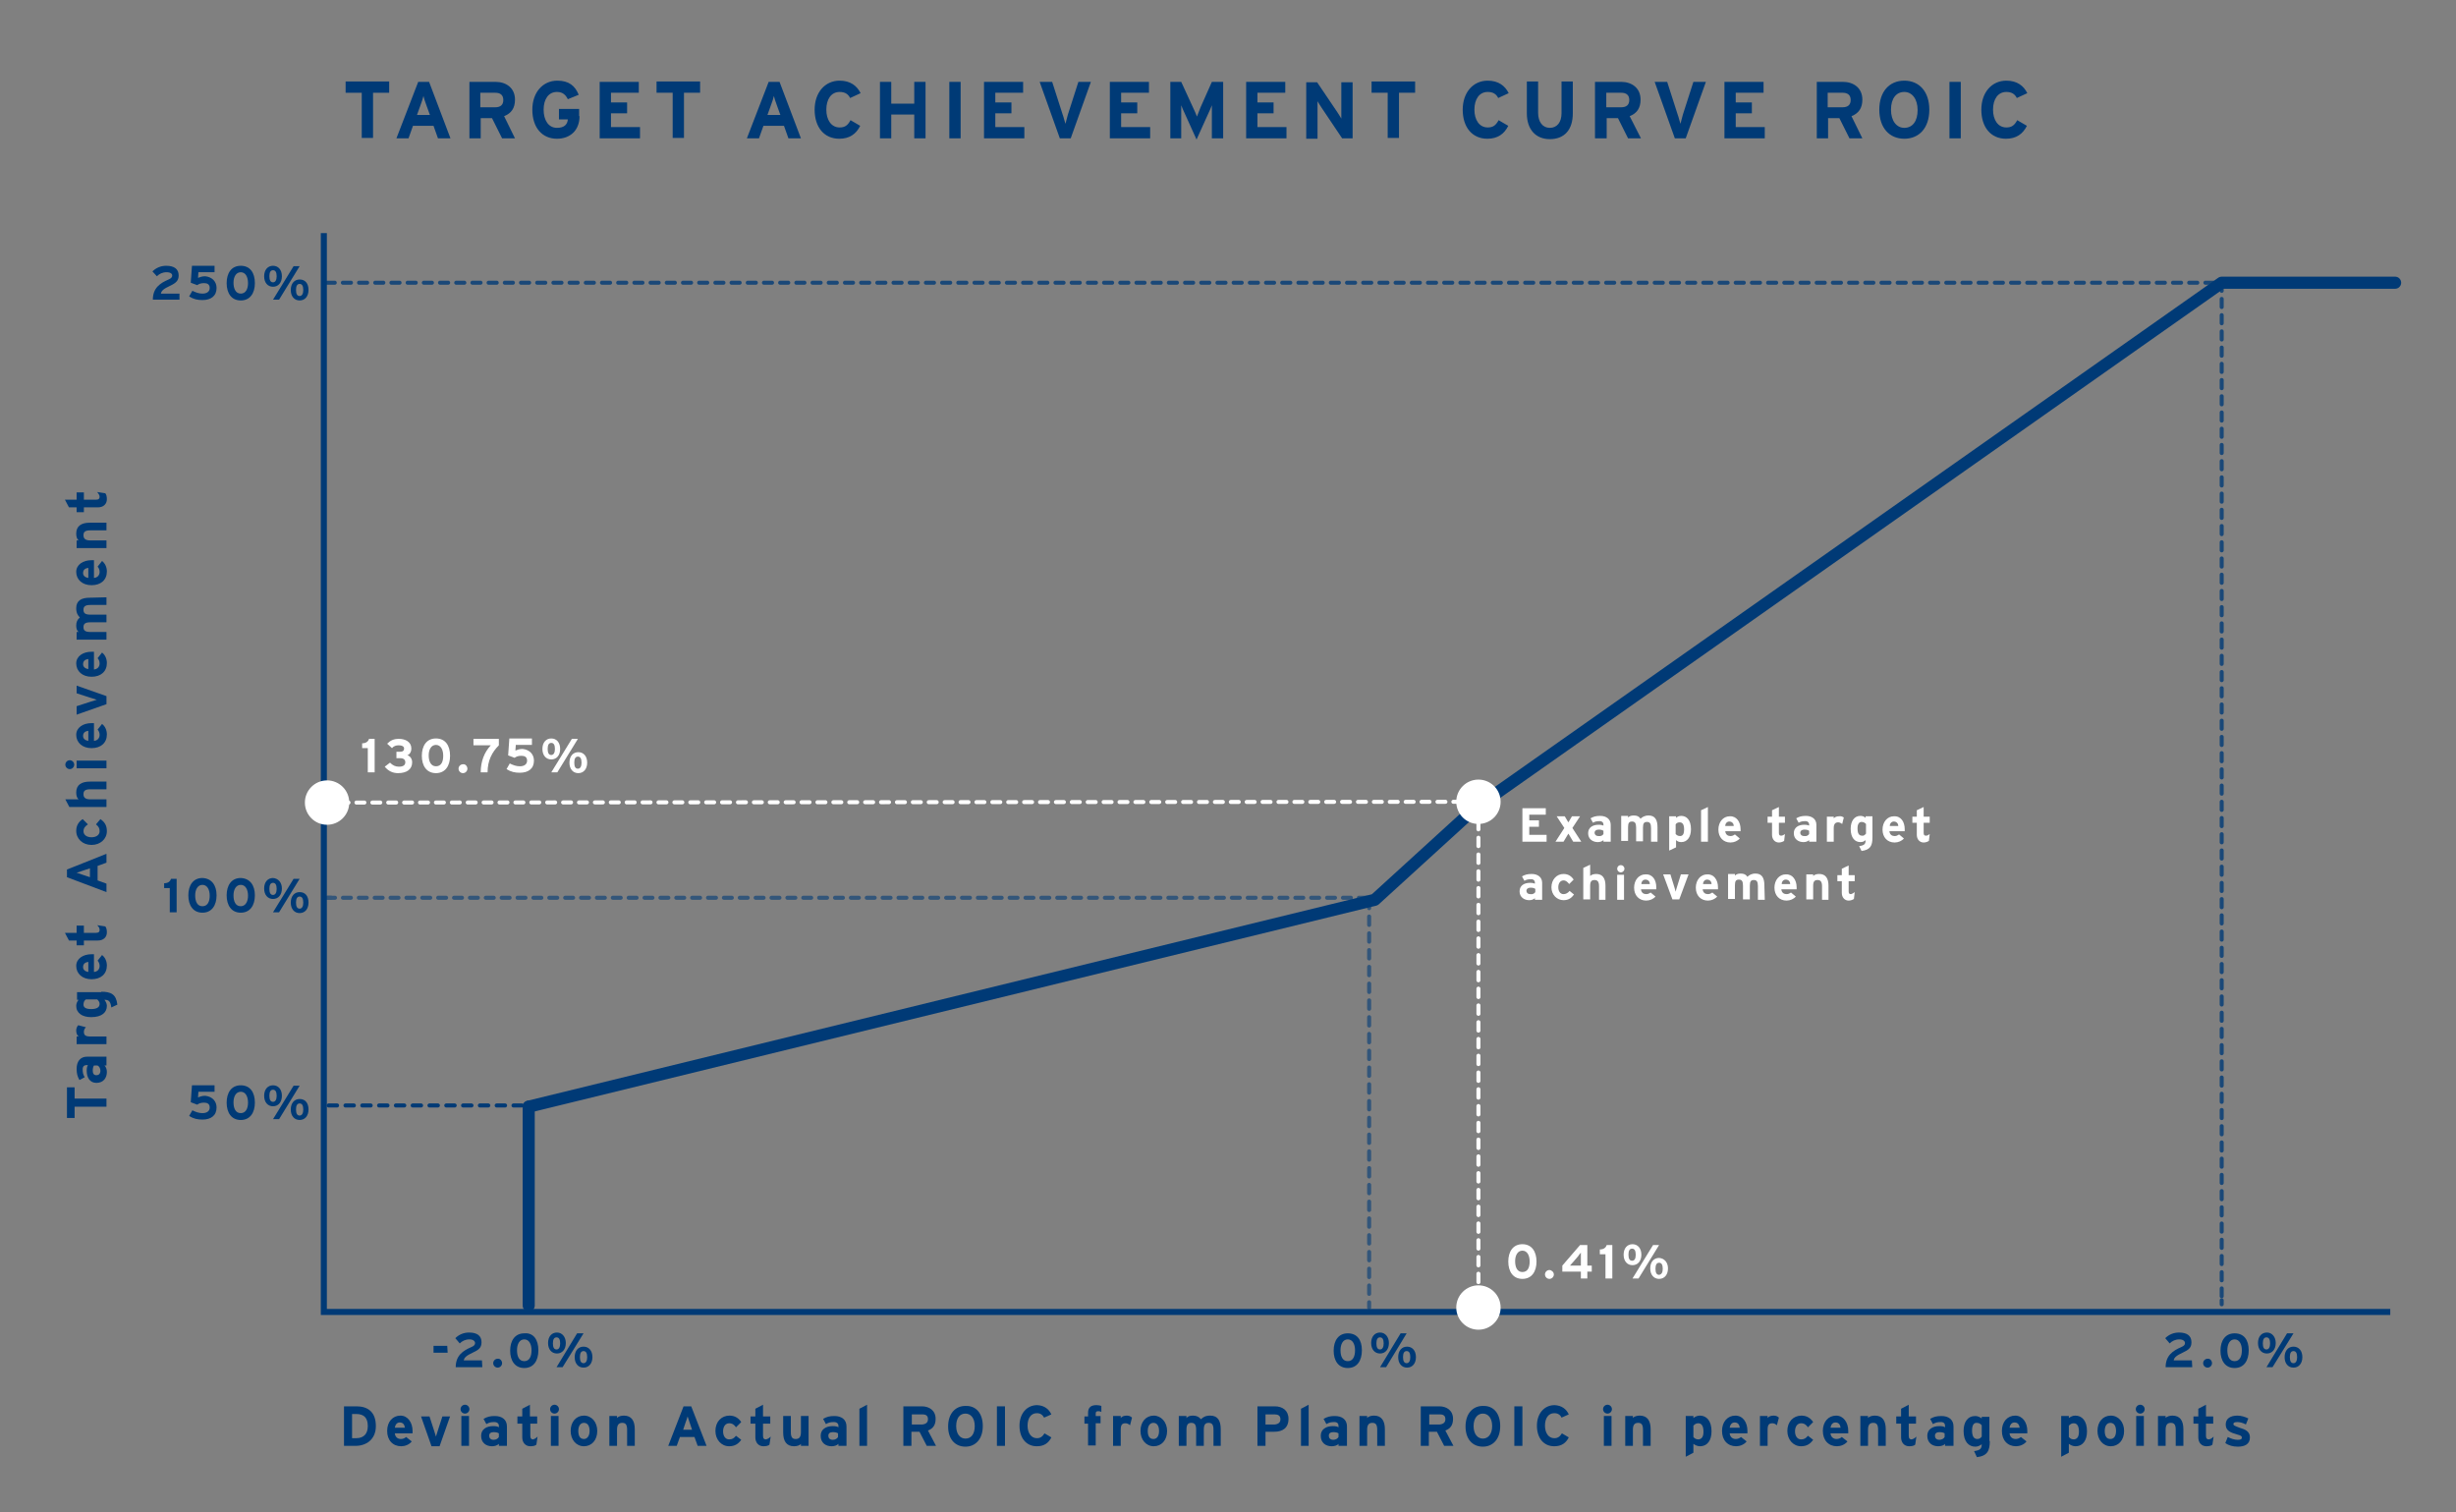 <?xml version="1.0" encoding="utf-8"?>
<svg xmlns="http://www.w3.org/2000/svg" version="1.1" width="812" height="500" viewBox="0 0 812 500"><rect x="0" y="0" width="812" height="500" fill="#808080" stroke="none"/><svg xmlns:xlink="http://www.w3.org/1999/xlink" version="1.1" id="Ebene_1" x="-2" y="0" viewBox="0 0 612 375" style="enable-background:new 0 0 612 375;" xml:space="preserve" width="816" height="500">
<style type="text/css">
	.st0{fill:none;stroke:#003A76;stroke-width:1.5;stroke-miterlimit:10;}
	.st1{fill:none;stroke:#003A76;stroke-linecap:round;stroke-linejoin:round;stroke-dasharray:2.083,2.083,2.083,2.083,2.083,2.083;}
	.st2{fill:none;stroke:#003A76;stroke-linecap:round;stroke-linejoin:round;}
	.st3{fill:none;}
	.st4{opacity:0.6;}
	
		.st5{fill:none;stroke:#003A76;stroke-linecap:round;stroke-linejoin:round;stroke-dasharray:1.968,1.968,1.968,1.968,1.968,1.968;}
	
		.st6{fill:none;stroke:#003A76;stroke-linecap:round;stroke-linejoin:round;stroke-dasharray:2.079,2.079,2.079,2.079,2.079,2.079;}
	.st7{opacity:0.8;}
	
		.st8{fill:none;stroke:#003A76;stroke-linecap:round;stroke-linejoin:round;stroke-dasharray:2.008,2.008,2.008,2.008,2.008,2.008;}
	
		.st9{fill:none;stroke:#003A76;stroke-linecap:round;stroke-linejoin:round;stroke-dasharray:2.011,2.011,2.011,2.011,2.011,2.011;}
	.st10{fill:none;stroke:#003A76;stroke-width:3;stroke-linecap:round;stroke-linejoin:round;stroke-miterlimit:10;}
	
		.st11{fill:none;stroke:#FFFFFF;stroke-linecap:round;stroke-linejoin:round;stroke-dasharray:1.971,1.971,1.971,1.971,1.971,1.971;}
	
		.st12{fill:none;stroke:#FFFFFF;stroke-linecap:round;stroke-linejoin:round;stroke-dasharray:2.079,2.079,2.079,2.079,2.079,2.079;}
	.st13{fill:#FFFFFF;}
	.st14{fill:#003A76;}
</style>
<polyline class="st0" points="81.8,57.8 81.8,325.3 594.2,325.3 "/>
<g>
	<g>
		<line class="st1" x1="83" y1="274.1" x2="132.6" y2="274.1"/>
		<line class="st2" x1="131.6" y1="274.1" x2="132.6" y2="274.1"/>
	</g>
</g>
<rect x="29.6" y="19.4" class="st3" width="553.5" height="79.8"/>
<rect x="35" y="64.9" class="st3" width="42.9" height="59.7"/>
<rect x="90.5" y="181.5" class="st3" width="74.3" height="17.6"/>
<rect x="35.3" y="218.2" class="st3" width="42.9" height="17.6"/>
<rect x="93" y="330.4" class="st3" width="74.3" height="20.4"/>
<rect x="305.2" y="330.4" class="st3" width="74.3" height="20.4"/>
<rect x="376" y="306.8" class="st3" width="74.3" height="59.7"/>
<rect x="517" y="330.4" class="st3" width="74.3" height="20.4"/>
<g>
	<g>
		<g class="st4">
			<line class="st2" x1="82.6" y1="222.6" x2="83.6" y2="222.6"/>
			<line class="st5" x1="82.6" y1="222.6" x2="340.5" y2="222.6"/>
			<polyline class="st2" points="341.4,223.1 342.4,223.1 342.4,224.1    "/>
			<line class="st6" x1="341" y1="223.1" x2="341" y2="324.2"/>
		</g>
	</g>
	<g>
		<g class="st7">
			<line class="st8" x1="82.5" y1="70.1" x2="550.4" y2="70.1"/>
			<polyline class="st2" points="551.4,70.1 552.4,70.1 552.4,71.1    "/>
			<line class="st9" x1="552.4" y1="70.1" x2="552.4" y2="321.4"/>
			<line class="st2" x1="552.4" y1="322.4" x2="552.4" y2="323.4"/>
		</g>
	</g>
	<polyline class="st10" points="132.6,274.4 342.4,223.1 367.4,200.3 552.4,70.1 595.4,70.1  "/>
	<g>
		<g>
			<line class="st2" x1="83.4" y1="199" x2="84.4" y2="199"/>
			<line class="st11" x1="82" y1="199" x2="368.1" y2="198.8"/>
			<polyline class="st2" points="366.1,198.8 367.1,198.8 367.2,199.8    "/>
			<line class="st12" x1="368.1" y1="199.4" x2="368.1" y2="321.4"/>
			<line class="st2" x1="368.1" y1="322.4" x2="368.1" y2="323.4"/>
		</g>
	</g>
	<line class="st10" x1="132.6" y1="274.4" x2="132.6" y2="323.7"/>
</g>
<rect x="81.5" y="349" class="st3" width="503.5" height="20.9"/>
<rect x="17.9" y="56.4" class="st3" width="29.3" height="268.7"/>
<circle class="st13" cx="368.1" cy="198.8" r="5.5"/>
<circle class="st13" cx="82.6" cy="199" r="5.5"/>
<circle class="st13" cx="368.1" cy="324.2" r="5.5"/>
<rect x="33.6" y="269.8" class="st3" width="42.9" height="17.6"/>
<g>
	<path class="st14" d="M98,23h-4v11.2h-2.8V23h-4v-2.8H98V23z"/>
	<path class="st14" d="M113.2,34.3h-3.1l-1.1-3.1h-5.1l-1.1,3.1h-3l5.4-14h2.7L113.2,34.3z M108.1,28.5l-0.9-2.5   c-0.3-0.8-0.6-1.7-0.7-2.2c-0.1,0.5-0.4,1.4-0.7,2.2l-0.9,2.5H108.1z"/>
	<path class="st14" d="M129.2,34.3H126l-2.5-5h-2.8v5h-2.8v-14h6.5c2.6,0,4.8,1.5,4.8,4.4c0,2.1-0.9,3.4-2.7,4.1L129.2,34.3z    M126.3,24.8c0-1.3-0.8-1.8-2-1.8h-3.7v3.6h3.7C125.6,26.6,126.3,26,126.3,24.8z"/>
	<path class="st14" d="M145.2,28.8c0,3.6-2.4,5.6-5.6,5.6c-3.7,0-6.1-2.8-6.1-7.2c0-4.3,2.6-7.2,6.2-7.2c2.9,0,4.4,1.3,5.3,3.5   l-2.7,1.1c-0.5-1-1.2-1.8-2.7-1.8c-2.1,0-3.3,1.8-3.3,4.4s1.2,4.5,3.3,4.5c1.9,0,2.6-0.9,2.7-2.1h-2.2V27h5v1.8H145.2z"/>
	<path class="st14" d="M160.2,34.3h-10v-14h9.7V23H153v2.4h4v2.7h-4v3.4h7.2V34.3z"/>
	<path class="st14" d="M175.1,23h-4v11.2h-2.8V23h-4v-2.8h10.8V23z"/>
	<path class="st14" d="M200.1,34.3H197l-1.1-3.1h-5.1l-1.1,3.1h-3l5.4-14h2.7L200.1,34.3z M195,28.5l-0.9-2.5   c-0.3-0.8-0.6-1.7-0.7-2.2c-0.1,0.5-0.4,1.4-0.7,2.2l-0.9,2.5H195z"/>
	<path class="st14" d="M214.9,23.1l-2.6,1.2c-0.5-1-1.3-1.5-2.6-1.5c-2.1,0-3.3,1.8-3.3,4.4c0,2.5,1.2,4.4,3.3,4.4   c1.3,0,2-0.5,2.7-1.8l2.4,1.4c-1,2-2.6,3.2-5.2,3.2c-3.7,0-6.1-2.8-6.1-7.2c0-4.3,2.6-7.2,6.2-7.2C212.4,20,214,21.3,214.9,23.1z"/>
	<path class="st14" d="M231,34.3h-2.8v-5.9h-5.7v5.9h-2.8v-14h2.8v5.4h5.7v-5.4h2.8V34.3z"/>
	<path class="st14" d="M239.7,34.3h-2.8v-14h2.8V34.3z"/>
	<path class="st14" d="M255.5,34.3h-10v-14h9.7V23h-6.9v2.4h4v2.7h-4v3.4h7.2V34.3z"/>
	<path class="st14" d="M272,20.3l-5,14h-2.7l-5-14h3.1l2.6,8.1c0.3,0.8,0.5,1.8,0.7,2.3c0.1-0.5,0.4-1.5,0.6-2.3l2.6-8.1H272z"/>
	<path class="st14" d="M286.7,34.3h-10v-14h9.7V23h-6.9v2.4h4v2.7h-4v3.4h7.2L286.7,34.3L286.7,34.3z"/>
	<path class="st14" d="M304.8,34.3H302v-5.1c0-0.8,0-2.5,0-3.1c-0.2,0.5-0.6,1.5-1,2.3l-2.8,6.2l-2.8-6.2c-0.4-0.8-0.8-1.8-1-2.3   c0,0.5,0,2.3,0,3.1v5.1h-2.7v-14h2.7l2.9,6.3c0.4,0.8,0.8,1.8,1,2.3c0.2-0.5,0.6-1.5,0.9-2.3l2.8-6.3h2.8V34.3z"/>
	<path class="st14" d="M320.5,34.3h-10v-14h9.7V23h-6.9v2.4h4v2.7h-4v3.4h7.2L320.5,34.3L320.5,34.3z"/>
	<path class="st14" d="M336.8,34.3h-2.5l-5.1-7.6c-0.3-0.5-0.8-1.2-1-1.6c0,0.5,0,2.3,0,3.1v6.2h-2.8v-14h2.7l5,7.4   c0.3,0.5,0.8,1.2,1,1.6c0-0.5,0-2.3,0-3.1v-5.9h2.8v13.9C336.9,34.3,336.8,34.3,336.8,34.3z"/>
	<path class="st14" d="M352.4,23h-4v11.2h-2.8V23h-4v-2.8h10.8V23z"/>
	<path class="st14" d="M375.6,23.1l-2.6,1.2c-0.5-1-1.3-1.5-2.6-1.5c-2.1,0-3.3,1.8-3.3,4.4c0,2.5,1.2,4.4,3.3,4.4   c1.3,0,2-0.5,2.7-1.8l2.4,1.4c-1,2-2.6,3.2-5.2,3.2c-3.7,0-6.1-2.8-6.1-7.2c0-4.3,2.6-7.2,6.2-7.2C373.1,20,374.7,21.3,375.6,23.1z   "/>
	<path class="st14" d="M391.5,28.1c0,4.1-2.1,6.4-5.7,6.4c-3.4,0-5.7-2.3-5.7-6.4v-7.9h2.8V28c0,2.2,1.1,3.7,2.9,3.7   s2.9-1.4,2.9-3.6v-7.9h2.8L391.5,28.1L391.5,28.1z"/>
	<path class="st14" d="M408.4,34.3h-3.2l-2.5-5h-2.8v5H397v-14h6.5c2.6,0,4.8,1.5,4.8,4.4c0,2.1-0.9,3.4-2.7,4.1L408.4,34.3z    M405.5,24.8c0-1.3-0.8-1.8-2-1.8h-3.7v3.6h3.7C404.8,26.6,405.5,26,405.5,24.8z"/>
	<path class="st14" d="M424.5,20.3l-5,14h-2.7l-5-14h3.1l2.6,8.1c0.3,0.8,0.5,1.8,0.7,2.3c0.1-0.5,0.4-1.5,0.6-2.3l2.6-8.1H424.5z"/>
	<path class="st14" d="M439.1,34.3h-10v-14h9.7V23h-6.9v2.4h4v2.7h-4v3.4h7.2L439.1,34.3L439.1,34.3z"/>
	<path class="st14" d="M463.3,34.3h-3.2l-2.5-5h-2.8v5H452v-14h6.5c2.6,0,4.8,1.5,4.8,4.4c0,2.1-0.9,3.4-2.7,4.1L463.3,34.3z    M460.4,24.8c0-1.3-0.8-1.8-2-1.8h-3.7v3.6h3.7C459.7,26.6,460.4,26,460.4,24.8z"/>
	<path class="st14" d="M479.9,27.2c0,4.5-2.5,7.2-6.2,7.2s-6.2-2.7-6.2-7.2s2.5-7.2,6.2-7.2S479.9,22.7,479.9,27.2z M477,27.3   c0-2.8-1.4-4.5-3.3-4.5c-2,0-3.3,1.6-3.3,4.4s1.4,4.5,3.3,4.5C475.7,31.7,477,30.1,477,27.3z"/>
	<path class="st14" d="M487.7,34.3h-2.8v-14h2.8V34.3z"/>
	<path class="st14" d="M504.2,23.1l-2.6,1.2c-0.5-1-1.3-1.5-2.6-1.5c-2.1,0-3.3,1.8-3.3,4.4c0,2.5,1.2,4.4,3.3,4.4   c1.3,0,2-0.5,2.7-1.8l2.4,1.4c-1,2-2.6,3.2-5.2,3.2c-3.7,0-6.1-2.8-6.1-7.2c0-4.3,2.6-7.2,6.2-7.2C501.7,20,503.3,21.3,504.2,23.1z   "/>
</g>
<g>
	<path class="st14" d="M46,74.3h-6.6c0-2.9,1.8-4.1,3.9-5c0.7-0.3,0.9-0.6,0.9-1s-0.4-0.8-1.4-0.8s-1.8,0.4-2.4,1l-1.1-1.2   c0.9-0.9,2.1-1.4,3.4-1.4c2,0,3.1,0.8,3.1,2.4c0,1.3-0.7,1.9-2.2,2.6s-2.1,1.2-2.2,1.9H46V74.3z"/>
	<path class="st14" d="M55.2,71.4c0,2-1.4,3-3.5,3c-1.2,0-2.2-0.2-3.3-0.9l0.8-1.4c0.8,0.4,1.6,0.7,2.5,0.7c1.1,0,1.8-0.5,1.8-1.4   s-0.6-1.2-1.4-1.2c-0.8,0-1.3,0.2-1.7,0.5l-1.6-0.6l0.3-4.2h5.6v1.6h-4l-0.1,1.4c0.5-0.2,1-0.4,1.8-0.4   C54.2,68.7,55.2,69.9,55.2,71.4z"/>
	<path class="st14" d="M64.7,70.2c0,2.5-1.2,4.3-3.5,4.3s-3.5-1.8-3.5-4.3s1.2-4.3,3.5-4.3C63.5,65.9,64.7,67.6,64.7,70.2z M63,70.2   c0-1.5-0.6-2.7-1.8-2.7s-1.8,1.2-1.8,2.6s0.5,2.7,1.8,2.7C62.4,72.8,63,71.7,63,70.2z"/>
	<path class="st14" d="M71.4,68.5c0,1.6-0.9,2.6-2.2,2.6c-1.3,0-2.2-1-2.2-2.6s0.9-2.6,2.2-2.6S71.4,66.9,71.4,68.5z M70.1,68.5   c0-1-0.3-1.5-0.9-1.5s-0.9,0.5-0.9,1.5s0.3,1.5,0.9,1.5S70.1,69.4,70.1,68.5z M75.8,66l-5.1,8.3h-1.5l5.1-8.3H75.8z M78,71.9   c0,1.6-0.9,2.6-2.2,2.6s-2.2-1-2.2-2.6s0.9-2.6,2.2-2.6C77.2,69.3,78,70.3,78,71.9z M76.7,71.9c0-1-0.3-1.5-0.9-1.5   s-0.9,0.5-0.9,1.5s0.3,1.5,0.9,1.5S76.7,72.8,76.7,71.9z"/>
</g>
<g>
	<path class="st13" d="M94.4,191.5h-1.7v-6h-1.4v-1.2c0.9,0,1.5-0.4,1.7-1.1h1.4V191.5z"/>
	<path class="st13" d="M103.7,189c0,1.8-1.4,2.7-3.5,2.7c-1.3,0-2.4-0.5-3.3-1.6l1.3-1c0.7,0.7,1.4,1,2.2,1c1.1,0,1.6-0.4,1.6-1.1   c0-0.6-0.4-1-1.2-1h-1v-1.6h0.9c0.7,0,1-0.3,1-0.8c0-0.4-0.3-0.8-1.4-0.8c-0.6,0-1.2,0.2-1.6,0.7l-1.2-1.1c0.8-0.8,1.6-1.2,2.9-1.2   c1.7,0,3.1,0.8,3.1,2.4c0,0.9-0.5,1.5-1,1.7C102.9,187.3,103.7,187.9,103.7,189z"/>
	<path class="st13" d="M113.1,187.4c0,2.5-1.2,4.3-3.5,4.3s-3.5-1.8-3.5-4.3s1.2-4.3,3.5-4.3C111.9,183.1,113.1,184.8,113.1,187.4z    M111.4,187.4c0-1.5-0.6-2.7-1.8-2.7s-1.8,1.2-1.8,2.6s0.5,2.7,1.8,2.7S111.4,188.9,111.4,187.4z"/>
	<path class="st13" d="M117.4,190.6c0,0.6-0.5,1.1-1.1,1.1s-1.1-0.5-1.1-1.1s0.5-1.1,1.1-1.1C116.9,189.4,117.4,190,117.4,190.6z"/>
	<path class="st13" d="M125.2,184.8c-1.7,1.7-2.8,3.8-2.8,6.7h-1.7c0-2.7,0.9-5,2.5-6.7h-4.3v-1.6h6.3V184.8z"/>
	<path class="st13" d="M133.9,188.6c0,2-1.4,3-3.5,3c-1.2,0-2.2-0.2-3.3-0.9l0.8-1.4c0.8,0.4,1.6,0.7,2.5,0.7c1.1,0,1.8-0.5,1.8-1.4   s-0.6-1.2-1.4-1.2c-0.8,0-1.3,0.2-1.7,0.5l-1.6-0.6l0.3-4.2h5.6v1.6h-4l-0.1,1.4c0.5-0.2,1-0.4,1.8-0.4   C132.9,185.9,133.9,187.1,133.9,188.6z"/>
	<path class="st13" d="M140.4,185.7c0,1.6-0.9,2.6-2.2,2.6s-2.2-1-2.2-2.6s0.9-2.6,2.2-2.6C139.5,183.1,140.4,184.1,140.4,185.7z    M139.1,185.7c0-1-0.3-1.5-0.9-1.5s-0.9,0.5-0.9,1.5s0.3,1.5,0.9,1.5S139.1,186.6,139.1,185.7z M144.8,183.2l-5.1,8.3h-1.5l5.1-8.3   H144.8z M147.1,189.1c0,1.6-0.9,2.6-2.2,2.6s-2.2-1-2.2-2.6s0.9-2.6,2.2-2.6C146.2,186.5,147.1,187.5,147.1,189.1z M145.7,189.1   c0-1-0.3-1.5-0.9-1.5c-0.6,0-0.9,0.5-0.9,1.5s0.3,1.5,0.9,1.5S145.7,190,145.7,189.1z"/>
</g>
<g>
	<path class="st14" d="M94.7,353.6c0,3.4-2.5,4.9-5,4.9h-2.9v-9.8h3.1C92.6,348.7,94.7,350,94.7,353.6z M92.7,353.6c0-2-0.9-3-2.9-3   h-1v6h1C91.8,356.6,92.7,355.4,92.7,353.6z"/>
	<path class="st14" d="M103.8,354.8c0,0.3,0,0.5,0,0.6h-4.4c0.1,1,0.8,1.4,1.5,1.4c0.5,0,1-0.2,1.3-0.5l1.4,1.1   c-0.6,0.8-1.7,1.2-2.6,1.2c-2.1,0-3.5-1.5-3.5-3.8s1.4-3.8,3.3-3.8C102.6,351,103.8,352.7,103.8,354.8z M101.9,354   c-0.1-0.7-0.4-1.3-1.3-1.3c-0.7,0-1.1,0.6-1.2,1.3H101.9z"/>
	<path class="st14" d="M113.1,351.2l-2.6,7.4h-2l-2.6-7.4h2.1l1.1,3.4c0.2,0.6,0.4,1.3,0.5,1.6c0.1-0.4,0.3-1,0.5-1.6l1.1-3.4H113.1   z"/>
	<path class="st14" d="M117.9,349.4c0,0.6-0.5,1.1-1.1,1.1s-1.1-0.5-1.1-1.1s0.5-1.1,1.1-1.1S117.9,348.8,117.9,349.4z M117.8,358.5   h-1.9v-7.4h1.9V358.5z"/>
	<path class="st14" d="M127.1,358.5h-1.9V358c-0.4,0.4-1,0.6-1.7,0.6c-1.4,0-2.7-0.8-2.7-2.6c0-1.6,1.3-2.4,3-2.4   c0.7,0,1.1,0.1,1.4,0.3v-0.4c0-0.5-0.4-0.9-1.1-0.9c-0.9,0-1.3,0.1-2,0.5l-0.7-1.3c0.9-0.5,1.6-0.7,2.8-0.7c1.8,0,3,0.9,3,2.6v4.8   H127.1z M125.2,356.3v-0.9c-0.3-0.2-0.7-0.3-1.3-0.3c-0.7,0-1.1,0.3-1.1,0.9c0,0.5,0.3,1,1.1,1C124.5,357,125,356.7,125.2,356.3z"/>
	<path class="st14" d="M134.8,356.2l-0.3,2c-0.3,0.3-0.9,0.4-1.5,0.4c-1.2,0-2-0.9-2-2.2V353h-1.2v-1.8h1.2v-1.9l1.9-1v2.9h1.8v1.8   H133v3c0,0.7,0.3,0.9,0.7,0.9C134,356.8,134.3,356.7,134.8,356.2z"/>
	<path class="st14" d="M140.1,349.4c0,0.6-0.5,1.1-1.1,1.1s-1.1-0.5-1.1-1.1s0.5-1.1,1.1-1.1S140.1,348.8,140.1,349.4z M140,358.5   h-1.9v-7.4h1.9V358.5z"/>
	<path class="st14" d="M149.6,354.8c0,2.3-1.4,3.8-3.3,3.8c-1.9,0-3.3-1.6-3.3-3.8c0-2.3,1.4-3.8,3.3-3.8   C148.2,351,149.6,352.6,149.6,354.8z M147.7,354.8c0-1.1-0.4-2-1.4-2c-0.9,0-1.4,0.8-1.4,2s0.4,2,1.4,2   C147.2,356.8,147.7,355.9,147.7,354.8z"/>
	<path class="st14" d="M158.9,358.5H157v-4c0-1.3-0.4-1.7-1.2-1.7s-1.3,0.4-1.3,1.7v4h-1.9v-7.4h1.9v0.5c0.3-0.4,1-0.6,1.7-0.6   c1.9,0,2.7,1.3,2.7,3.4V358.5z"/>
	<path class="st14" d="M176.7,358.5h-2.2l-0.8-2.2h-3.6l-0.8,2.2h-2.1l3.8-9.8h1.9L176.7,358.5z M173.1,354.5l-0.6-1.8   c-0.2-0.6-0.4-1.2-0.5-1.5c-0.1,0.4-0.3,1-0.5,1.5l-0.6,1.8H173.1z"/>
	<path class="st14" d="M185.3,357c-0.7,1-1.6,1.6-3,1.6c-1.9,0-3.4-1.6-3.4-3.8c0-2.3,1.5-3.8,3.5-3.8c1.4,0,2.3,0.7,2.9,1.6   l-1.3,1.3c-0.4-0.6-0.9-1-1.7-1c-0.9,0-1.5,0.8-1.5,2s0.6,2,1.5,2c0.8,0,1.2-0.3,1.7-0.9L185.3,357z"/>
	<path class="st14" d="M192.6,356.2l-0.3,2c-0.3,0.3-0.9,0.4-1.5,0.4c-1.2,0-2-0.9-2-2.2V353h-1.2v-1.8h1.2v-1.9l1.9-1v2.9h1.8v1.8   h-1.8v3c0,0.7,0.3,0.9,0.7,0.9C191.8,356.8,192.1,356.7,192.6,356.2z"/>
	<path class="st14" d="M202,358.5h-1.9V358c-0.3,0.4-1,0.6-1.7,0.6c-1.9,0-2.7-1.3-2.7-3.4v-4.1h1.9v4c0,1.3,0.4,1.7,1.2,1.7   s1.3-0.4,1.3-1.7v-4h1.9V358.5z"/>
	<path class="st14" d="M211.3,358.5h-1.9V358c-0.4,0.4-1,0.6-1.7,0.6c-1.4,0-2.7-0.8-2.7-2.6c0-1.6,1.3-2.4,3-2.4   c0.7,0,1.1,0.1,1.4,0.3v-0.4c0-0.5-0.4-0.9-1.1-0.9c-0.9,0-1.3,0.1-2,0.5l-0.7-1.3c0.9-0.5,1.6-0.7,2.8-0.7c1.8,0,3,0.9,3,2.6v4.8   H211.3z M209.3,356.3v-0.9c-0.3-0.2-0.7-0.3-1.3-0.3c-0.7,0-1.1,0.3-1.1,0.9c0,0.5,0.3,1,1.1,1C208.6,357,209.1,356.7,209.3,356.3z   "/>
	<path class="st14" d="M216.5,358.5h-1.9v-9.2l1.9-1V358.5z"/>
	<path class="st14" d="M233.6,358.5h-2.3l-1.8-3.5h-2v3.5h-2v-9.8h4.6c1.8,0,3.4,1,3.4,3.1c0,1.5-0.6,2.4-1.9,2.9L233.6,358.5z    M231.6,351.9c0-0.9-0.5-1.2-1.4-1.2h-2.6v2.5h2.6C231.1,353.1,231.6,352.7,231.6,351.9z"/>
	<path class="st14" d="M245.2,353.6c0,3.2-1.8,5.1-4.3,5.1c-2.6,0-4.3-1.9-4.3-5c0-3.2,1.8-5.1,4.3-5.1   C243.5,348.5,245.2,350.4,245.2,353.6z M243.2,353.6c0-2-1-3.1-2.3-3.1c-1.4,0-2.3,1.1-2.3,3.1s1,3.1,2.3,3.1   C242.3,356.7,243.2,355.6,243.2,353.6z"/>
	<path class="st14" d="M250.7,358.5h-2v-9.8h2V358.5z"/>
	<path class="st14" d="M262.2,350.7l-1.8,0.8c-0.4-0.7-0.9-1.1-1.8-1.1c-1.5,0-2.3,1.3-2.3,3.1c0,1.8,0.9,3.1,2.3,3.1   c0.9,0,1.4-0.4,1.9-1.2l1.7,1c-0.7,1.4-1.8,2.2-3.6,2.2c-2.6,0-4.3-2-4.3-5.1c0-3,1.8-5.1,4.4-5.1   C260.5,348.5,261.6,349.4,262.2,350.7z"/>
	<path class="st14" d="M274.6,350.1c-0.2-0.1-0.4-0.2-0.7-0.2c-0.6,0-0.7,0.2-0.7,0.6v0.6h1.2v1.8h-1.2v5.5h-1.9V353h-0.9v-1.8h0.9   v-0.9c0-1.4,0.8-1.9,2.1-1.9c0.5,0,0.9,0.1,1.2,0.2V350.1z"/>
	<path class="st14" d="M282.2,351.5l-0.5,1.9c-0.3-0.3-0.7-0.5-1.1-0.5c-0.8,0-1.2,0.3-1.2,1.6v4h-1.9v-7.4h1.9v0.5   c0.3-0.4,0.8-0.6,1.5-0.6C281.5,351,281.9,351.2,282.2,351.5z"/>
	<path class="st14" d="M290.9,354.8c0,2.3-1.4,3.8-3.3,3.8s-3.3-1.6-3.3-3.8c0-2.3,1.4-3.8,3.3-3.8   C289.4,351,290.9,352.6,290.9,354.8z M288.9,354.8c0-1.1-0.4-2-1.4-2c-0.9,0-1.4,0.8-1.4,2s0.4,2,1.4,2S288.9,355.9,288.9,354.8z"/>
	<path class="st14" d="M304.3,358.5h-1.9v-4c0-1.3-0.4-1.7-1.2-1.7c-0.8,0-1.2,0.4-1.2,1.7v4h-1.9v-4c0-1.3-0.4-1.7-1.2-1.7   c-0.8,0-1.2,0.4-1.2,1.7v4h-1.9v-7.4h1.9v0.5c0.3-0.4,0.8-0.6,1.6-0.6c0.9,0,1.5,0.3,2,0.9c0.5-0.5,1.1-0.9,2.3-0.9   c1.9,0,2.6,1.3,2.6,3.4v4.1H304.3z"/>
	<path class="st14" d="M321,351.8c0,2.3-1.5,3.2-3.5,3.2h-2.2v3.5h-2v-9.8h4.3C319.5,348.7,321,349.7,321,351.8z M319,351.9   c0-0.9-0.6-1.2-1.4-1.2h-2.3v2.5h2.3C318.5,353.1,319,352.7,319,351.9z"/>
	<path class="st14" d="M326,358.5h-1.9v-9.2l1.9-1V358.5z"/>
	<path class="st14" d="M335.3,358.5h-1.9V358c-0.3,0.4-1,0.6-1.7,0.6c-1.4,0-2.7-0.8-2.7-2.6c0-1.6,1.3-2.4,3-2.4   c0.7,0,1.1,0.1,1.4,0.3v-0.4c0-0.5-0.3-0.9-1-0.9c-0.9,0-1.3,0.1-2,0.5l-0.7-1.3c0.9-0.5,1.6-0.7,2.8-0.7c1.8,0,3,0.9,3,2.6v4.8   H335.3z M333.4,356.3v-0.9c-0.3-0.2-0.7-0.3-1.3-0.3c-0.7,0-1.1,0.3-1.1,0.9c0,0.5,0.3,1,1.1,1C332.7,357,333.2,356.7,333.4,356.3z   "/>
	<path class="st14" d="M344.9,358.5H343v-4c0-1.3-0.4-1.7-1.2-1.7c-0.8,0-1.3,0.4-1.3,1.7v4h-1.9v-7.4h1.9v0.5   c0.3-0.4,1-0.6,1.7-0.6c1.9,0,2.7,1.3,2.7,3.4L344.9,358.5L344.9,358.5z"/>
	<path class="st14" d="M361.9,358.5h-2.3l-1.8-3.5h-2v3.5h-2v-9.8h4.6c1.8,0,3.4,1,3.4,3.1c0,1.5-0.6,2.4-1.9,2.9L361.9,358.5z    M359.9,351.9c0-0.9-0.5-1.2-1.4-1.2h-2.6v2.5h2.6C359.4,353.1,359.9,352.7,359.9,351.9z"/>
	<path class="st14" d="M373.5,353.6c0,3.2-1.8,5.1-4.3,5.1c-2.6,0-4.3-1.9-4.3-5c0-3.2,1.8-5.1,4.3-5.1   C371.8,348.5,373.5,350.4,373.5,353.6z M371.5,353.6c0-2-1-3.1-2.3-3.1s-2.3,1.1-2.3,3.1s1,3.1,2.3,3.1S371.5,355.6,371.5,353.6z"/>
	<path class="st14" d="M379,358.5h-2v-9.8h2V358.5z"/>
	<path class="st14" d="M390.5,350.7l-1.8,0.8c-0.3-0.7-0.9-1.1-1.8-1.1c-1.5,0-2.3,1.3-2.3,3.1c0,1.8,0.9,3.1,2.3,3.1   c0.9,0,1.4-0.4,1.9-1.2l1.7,1c-0.7,1.4-1.8,2.2-3.6,2.2c-2.6,0-4.3-2-4.3-5.1c0-3,1.8-5.1,4.4-5.1   C388.8,348.5,389.9,349.4,390.5,350.7z"/>
	<path class="st14" d="M401.2,349.4c0,0.6-0.5,1.1-1.1,1.1s-1.1-0.5-1.1-1.1s0.5-1.1,1.1-1.1S401.2,348.8,401.2,349.4z M401.1,358.5   h-1.9v-7.4h1.9V358.5z"/>
	<path class="st14" d="M410.8,358.5h-1.9v-4c0-1.3-0.4-1.7-1.2-1.7c-0.8,0-1.3,0.4-1.3,1.7v4h-1.9v-7.4h1.9v0.5   c0.3-0.4,1-0.6,1.7-0.6c1.9,0,2.7,1.3,2.7,3.4L410.8,358.5L410.8,358.5z"/>
	<path class="st14" d="M425.9,354.9c0,2.2-1,3.7-2.9,3.7c-0.6,0-1.2-0.3-1.6-0.6v2.2l-1.9,1v-10.1h1.9v0.5c0.4-0.3,0.9-0.6,1.6-0.6   C424.6,351,425.9,352.2,425.9,354.9z M423.9,355c0-1.5-0.5-2.1-1.3-2.1c-0.6,0-0.9,0.3-1.2,0.6v2.8c0.3,0.4,0.7,0.6,1.3,0.6   C423.5,356.8,423.9,356.2,423.9,355z"/>
	<path class="st14" d="M434.8,354.8c0,0.3,0,0.5,0,0.6h-4.4c0.1,1,0.8,1.4,1.5,1.4c0.5,0,1-0.2,1.3-0.5l1.4,1.1   c-0.6,0.8-1.7,1.2-2.6,1.2c-2.1,0-3.5-1.5-3.5-3.8s1.4-3.8,3.3-3.8C433.7,351,434.8,352.7,434.8,354.8z M432.9,354   c-0.1-0.7-0.4-1.3-1.3-1.3c-0.7,0-1.1,0.6-1.2,1.3H432.9z"/>
	<path class="st14" d="M442.6,351.5l-0.5,1.9c-0.3-0.3-0.7-0.5-1.1-0.5c-0.8,0-1.2,0.3-1.2,1.6v4h-1.9v-7.4h1.9v0.5   c0.3-0.4,0.8-0.6,1.5-0.6C441.9,351,442.3,351.2,442.6,351.5z"/>
	<path class="st14" d="M451.1,357c-0.7,1-1.6,1.6-3,1.6c-1.9,0-3.4-1.6-3.4-3.8c0-2.3,1.5-3.8,3.5-3.8c1.4,0,2.3,0.7,2.9,1.6   l-1.3,1.3c-0.4-0.6-0.9-1-1.7-1c-0.9,0-1.5,0.8-1.5,2s0.6,2,1.5,2c0.8,0,1.2-0.3,1.7-0.9L451.1,357z"/>
	<path class="st14" d="M459.8,354.8c0,0.3,0,0.5,0,0.6h-4.4c0.1,1,0.8,1.4,1.5,1.4c0.5,0,1-0.2,1.3-0.5l1.4,1.1   c-0.6,0.8-1.7,1.2-2.6,1.2c-2.1,0-3.5-1.5-3.5-3.8s1.4-3.8,3.3-3.8C458.6,351,459.8,352.7,459.8,354.8z M457.9,354   c-0.1-0.7-0.4-1.3-1.3-1.3c-0.7,0-1.1,0.6-1.2,1.3H457.9z"/>
	<path class="st14" d="M469.1,358.5h-1.9v-4c0-1.3-0.4-1.7-1.2-1.7c-0.8,0-1.3,0.4-1.3,1.7v4h-1.9v-7.4h1.9v0.5   c0.3-0.4,1-0.6,1.7-0.6c1.9,0,2.7,1.3,2.7,3.4L469.1,358.5L469.1,358.5z"/>
	<path class="st14" d="M476.7,356.2l-0.3,2c-0.3,0.3-0.9,0.4-1.5,0.4c-1.2,0-2-0.9-2-2.2V353h-1.2v-1.8h1.2v-1.9l1.9-1v2.9h1.8v1.8   h-1.8v3c0,0.7,0.3,0.9,0.7,0.9C475.9,356.8,476.2,356.7,476.7,356.2z"/>
	<path class="st14" d="M485.7,358.5h-1.9V358c-0.3,0.4-1,0.6-1.7,0.6c-1.4,0-2.7-0.8-2.7-2.6c0-1.6,1.3-2.4,3-2.4   c0.7,0,1.1,0.1,1.4,0.3v-0.4c0-0.5-0.3-0.9-1-0.9c-0.9,0-1.3,0.1-2,0.5l-0.7-1.3c0.9-0.5,1.6-0.7,2.8-0.7c1.8,0,3,0.9,3,2.6v4.8   H485.7z M483.7,356.3v-0.9c-0.3-0.2-0.7-0.3-1.3-0.3c-0.7,0-1.1,0.3-1.1,0.9c0,0.5,0.3,1,1.1,1C483,357,483.5,356.7,483.7,356.3z"/>
	<path class="st14" d="M494.9,357.3c0,2.4-0.6,3.7-3.2,4l-0.7-1.5c1.5-0.2,1.9-0.6,1.9-1.7c-0.4,0.3-0.9,0.6-1.6,0.6   c-1.6,0-2.9-1.2-2.9-3.9c0-2.2,1-3.7,2.9-3.7c0.6,0,1.2,0.3,1.6,0.6v-0.4h1.9v6H494.9z M492.9,356.2v-2.8c-0.3-0.4-0.7-0.6-1.3-0.6   c-0.7,0-1.1,0.6-1.1,1.9c0,1.5,0.5,2.1,1.3,2.1C492.3,356.8,492.6,356.6,492.9,356.2z"/>
	<path class="st14" d="M504.2,354.8c0,0.3,0,0.5,0,0.6h-4.4c0.1,1,0.8,1.4,1.5,1.4c0.5,0,1-0.2,1.3-0.5l1.4,1.1   c-0.6,0.8-1.7,1.2-2.6,1.2c-2.1,0-3.5-1.5-3.5-3.8s1.4-3.8,3.3-3.8C503,351,504.2,352.7,504.2,354.8z M502.3,354   c-0.1-0.7-0.4-1.3-1.3-1.3c-0.7,0-1.1,0.6-1.2,1.3H502.3z"/>
	<path class="st14" d="M519,354.9c0,2.2-1,3.7-2.9,3.7c-0.6,0-1.2-0.3-1.6-0.6v2.2l-1.9,1v-10.1h1.9v0.5c0.4-0.3,0.9-0.6,1.6-0.6   C517.7,351,519,352.2,519,354.9z M517,355c0-1.5-0.5-2.1-1.3-2.1c-0.6,0-0.9,0.3-1.2,0.6v2.8c0.3,0.4,0.7,0.6,1.3,0.6   C516.6,356.8,517,356.2,517,355z"/>
	<path class="st14" d="M528.2,354.8c0,2.3-1.4,3.8-3.3,3.8s-3.3-1.6-3.3-3.8c0-2.3,1.4-3.8,3.3-3.8S528.2,352.6,528.2,354.8z    M526.2,354.8c0-1.1-0.4-2-1.4-2c-0.9,0-1.4,0.8-1.4,2s0.4,2,1.4,2S526.2,355.9,526.2,354.8z"/>
	<path class="st14" d="M533.3,349.4c0,0.6-0.5,1.1-1.1,1.1s-1.1-0.5-1.1-1.1s0.5-1.1,1.1-1.1S533.3,348.8,533.3,349.4z M533.1,358.5   h-1.9v-7.4h1.9V358.5z"/>
	<path class="st14" d="M542.9,358.5H541v-4c0-1.3-0.4-1.7-1.2-1.7s-1.3,0.4-1.3,1.7v4h-1.9v-7.4h1.9v0.5c0.3-0.4,1-0.6,1.7-0.6   c1.9,0,2.7,1.3,2.7,3.4V358.5z"/>
	<path class="st14" d="M550.4,356.2l-0.3,2c-0.3,0.3-0.9,0.4-1.5,0.4c-1.2,0-2-0.9-2-2.2V353h-1.2v-1.8h1.2v-1.9l1.9-1v2.9h1.8v1.8   h-1.8v3c0,0.7,0.3,0.9,0.7,0.9C549.7,356.8,549.9,356.7,550.4,356.2z"/>
	<path class="st14" d="M559.4,356.4c0,1.7-1.3,2.3-3,2.3c-1.2,0-2.3-0.3-3.1-0.9l0.6-1.5c0.8,0.4,1.6,0.7,2.5,0.7c0.8,0,1-0.2,1-0.6   c0-0.3-0.3-0.5-1.1-0.7c-1.8-0.5-2.9-1-2.9-2.5s1.2-2.2,2.9-2.2c0.9,0,1.9,0.3,2.7,0.7l-0.6,1.5c-0.7-0.4-1.5-0.6-2.1-0.6   c-0.8,0-1,0.2-1,0.5s0.2,0.4,1.5,0.9C558.2,354.4,559.4,354.9,559.4,356.4z"/>
</g>
<g>
	<path class="st14" d="M20,269.6v2.8h7.9v2H20v2.8h-1.9v-7.6L20,269.6L20,269.6z"/>
	<path class="st14" d="M27.9,262.3v1.9h-0.5c0.4,0.3,0.6,1,0.6,1.6c0,1.4-0.8,2.7-2.6,2.7c-1.6,0-2.4-1.3-2.4-3   c0-0.7,0.1-1.1,0.3-1.4h-0.4c-0.5,0-0.9,0.3-0.9,1c0,0.9,0.1,1.3,0.5,2l-1.3,0.7c-0.5-0.9-0.7-1.6-0.7-2.8c0-1.8,0.9-3,2.6-3h4.8   C27.9,262,27.9,262.3,27.9,262.3z M25.7,264.2h-0.9c-0.2,0.3-0.3,0.7-0.3,1.3c0,0.7,0.3,1.1,0.9,1.1c0.5,0,1-0.3,1-1.1   C26.4,264.9,26.1,264.4,25.7,264.2z"/>
	<path class="st14" d="M20.9,254.2l1.9,0.5c-0.3,0.3-0.5,0.7-0.5,1.1c0,0.8,0.3,1.2,1.6,1.2h4v1.9h-7.4V257H21   c-0.4-0.3-0.6-0.8-0.6-1.5C20.4,255,20.6,254.5,20.9,254.2z"/>
	<path class="st14" d="M26.6,245.9c2.4,0,3.7,0.6,4,3.2l-1.5,0.7c-0.2-1.5-0.6-1.9-1.7-1.9c0.3,0.4,0.6,0.9,0.6,1.5   c0,1.6-1.2,2.8-3.9,2.8c-2.2,0-3.7-1-3.7-2.8c0-0.6,0.3-1.2,0.6-1.5h-0.4V246h6V245.9z M25.6,247.8h-2.8c-0.4,0.3-0.6,0.7-0.6,1.3   c0,0.7,0.6,1.1,1.9,1.1c1.5,0,2.1-0.5,2.1-1.3C26.2,248.4,25.9,248.1,25.6,247.8z"/>
	<path class="st14" d="M24.2,236.6c0.3,0,0.5,0,0.6,0v4.4c1-0.1,1.4-0.8,1.4-1.5c0-0.5-0.2-1-0.5-1.3l1.1-1.4   c0.8,0.6,1.2,1.6,1.2,2.6c0,2.1-1.5,3.4-3.8,3.4s-3.8-1.4-3.8-3.3C20.4,237.7,22.1,236.6,24.2,236.6z M23.4,238.5   c-0.7,0.1-1.3,0.4-1.3,1.3c0,0.7,0.6,1.1,1.3,1.2V238.5z"/>
	<path class="st14" d="M25.6,229.4l2,0.3c0.3,0.3,0.4,0.9,0.4,1.5c0,1.2-0.9,2-2.2,2h-3.5v1.2h-1.8v-1.2h-1.9l-1-1.9h2.9v-1.8h1.8   v1.8h3c0.7,0,0.9-0.3,0.9-0.7C26.2,230.1,26,229.8,25.6,229.4z"/>
	<path class="st14" d="M27.9,211.7v2.2l-2.2,0.8v3.6l2.2,0.8v2.1l-9.8-3.7v-1.9L27.9,211.7z M23.8,215.3l-1.8,0.6   c-0.6,0.2-1.2,0.4-1.5,0.5c0.4,0.1,1,0.3,1.5,0.5l1.8,0.6V215.3z"/>
	<path class="st14" d="M26.4,203.1c1,0.7,1.6,1.5,1.6,3c0,1.9-1.6,3.4-3.8,3.4s-3.8-1.5-3.8-3.5c0-1.4,0.7-2.3,1.6-2.9l1.3,1.3   c-0.6,0.4-1.1,0.9-1.1,1.7c0,0.9,0.8,1.5,2,1.5s2-0.6,2-1.5c0-0.8-0.3-1.2-0.9-1.7L26.4,203.1z"/>
	<path class="st14" d="M27.9,193.8v1.9h-4c-1.3,0-1.7,0.4-1.7,1.2s0.4,1.3,1.7,1.3h4v1.9h-9.2l-1-1.9H21c-0.4-0.3-0.6-0.9-0.6-1.7   c0-1.9,1.3-2.7,3.4-2.7H27.9z"/>
	<path class="st14" d="M18.8,188.5c0.6,0,1.1,0.5,1.1,1.1s-0.5,1.1-1.1,1.1s-1.1-0.5-1.1-1.1S18.2,188.5,18.8,188.5z M27.9,188.6   v1.9h-7.4v-1.9H27.9z"/>
	<path class="st14" d="M24.2,179.3c0.3,0,0.5,0,0.6,0v4.4c1-0.1,1.4-0.8,1.4-1.5c0-0.5-0.2-1-0.5-1.3l1.1-1.4   c0.8,0.6,1.2,1.6,1.2,2.6c0,2.1-1.5,3.4-3.8,3.4s-3.8-1.4-3.8-3.3C20.4,180.4,22.1,179.3,24.2,179.3z M23.4,181.2   c-0.7,0.1-1.3,0.4-1.3,1.3c0,0.7,0.6,1.1,1.3,1.2V181.2z"/>
	<path class="st14" d="M20.5,170l7.4,2.6v2l-7.4,2.6v-2.1l3.4-1.1c0.6-0.2,1.3-0.4,1.6-0.5c-0.4-0.1-1-0.3-1.6-0.5l-3.4-1.1V170z"/>
	<path class="st14" d="M24.2,161.6c0.3,0,0.5,0,0.6,0v4.4c1-0.1,1.4-0.8,1.4-1.5c0-0.5-0.2-1-0.5-1.3l1.1-1.4   c0.8,0.6,1.2,1.6,1.2,2.6c0,2.1-1.5,3.4-3.8,3.4s-3.8-1.4-3.8-3.3C20.4,162.7,22.1,161.6,24.2,161.6z M23.4,163.4   c-0.7,0.1-1.3,0.4-1.3,1.3c0,0.7,0.6,1.1,1.3,1.2V163.4z"/>
	<path class="st14" d="M27.9,148.1v1.9h-4c-1.3,0-1.7,0.4-1.7,1.2s0.4,1.2,1.7,1.2h4v1.9h-4c-1.3,0-1.7,0.4-1.7,1.2s0.4,1.2,1.7,1.2   h4v1.9h-7.4v-1.9H21c-0.4-0.3-0.6-0.8-0.6-1.6c0-0.9,0.3-1.5,0.9-2c-0.5-0.5-0.9-1.1-0.9-2.3c0-1.9,1.3-2.6,3.4-2.6L27.9,148.1   L27.9,148.1z"/>
	<path class="st14" d="M24.2,138.9c0.3,0,0.5,0,0.6,0v4.4c1-0.1,1.4-0.8,1.4-1.5c0-0.5-0.2-1-0.5-1.3l1.1-1.4   c0.8,0.6,1.2,1.6,1.2,2.6c0,2.1-1.5,3.4-3.8,3.4s-3.8-1.4-3.8-3.3C20.4,140,22.1,138.9,24.2,138.9z M23.4,140.8   c-0.7,0.1-1.3,0.4-1.3,1.3c0,0.7,0.6,1.1,1.3,1.2V140.8z"/>
	<path class="st14" d="M27.9,129.6v1.9h-4c-1.3,0-1.7,0.4-1.7,1.2s0.4,1.3,1.7,1.3h4v1.9h-7.4V134H21c-0.4-0.3-0.6-0.9-0.6-1.7   c0-1.9,1.3-2.7,3.4-2.7H27.9z"/>
	<path class="st14" d="M25.6,122l2,0.3c0.3,0.3,0.4,0.9,0.4,1.5c0,1.2-0.9,2-2.2,2h-3.5v1.2h-1.8v-1.2h-1.9l-1-1.9h2.9v-1.8h1.8v1.8   h3c0.7,0,0.9-0.3,0.9-0.7C26.2,122.8,26,122.5,25.6,122z"/>
</g>
<g>
	<path class="st14" d="M45.3,226.2h-1.7v-6h-1.4V219c0.9,0,1.5-0.4,1.7-1.1h1.4V226.2z"/>
	<path class="st14" d="M55.2,222c0,2.5-1.2,4.3-3.5,4.3s-3.5-1.8-3.5-4.3s1.2-4.3,3.5-4.3C54,217.8,55.2,219.5,55.2,222z    M53.5,222.1c0-1.5-0.6-2.7-1.8-2.7s-1.8,1.2-1.8,2.6c0,1.5,0.5,2.7,1.8,2.7C53,224.7,53.5,223.5,53.5,222.1z"/>
	<path class="st14" d="M64.7,222c0,2.5-1.2,4.3-3.5,4.3s-3.5-1.8-3.5-4.3s1.2-4.3,3.5-4.3C63.5,217.8,64.7,219.5,64.7,222z    M63,222.1c0-1.5-0.6-2.7-1.8-2.7s-1.8,1.2-1.8,2.6c0,1.5,0.5,2.7,1.8,2.7C62.4,224.7,63,223.5,63,222.1z"/>
	<path class="st14" d="M71.4,220.3c0,1.6-0.9,2.6-2.2,2.6s-2.2-1-2.2-2.6s0.9-2.6,2.2-2.6C70.5,217.8,71.4,218.8,71.4,220.3z    M70.1,220.4c0-1-0.3-1.5-0.9-1.5s-0.9,0.5-0.9,1.5s0.3,1.5,0.9,1.5S70.1,221.3,70.1,220.4z M75.8,217.9l-5.1,8.3h-1.5l5.1-8.3   H75.8z M78,223.8c0,1.6-0.9,2.6-2.2,2.6s-2.2-1-2.2-2.6s0.9-2.6,2.2-2.6C77.2,221.2,78,222.2,78,223.8z M76.7,223.8   c0-1-0.3-1.5-0.9-1.5s-0.9,0.5-0.9,1.5s0.3,1.5,0.9,1.5S76.7,224.7,76.7,223.8z"/>
</g>
<g>
	<path class="st14" d="M55.2,274.6c0,2-1.4,3-3.5,3c-1.2,0-2.2-0.2-3.3-0.9l0.8-1.4c0.8,0.4,1.6,0.7,2.5,0.7c1.1,0,1.8-0.5,1.8-1.4   s-0.6-1.2-1.4-1.2c-0.8,0-1.3,0.2-1.7,0.5l-1.6-0.6l0.3-4.2h5.6v1.6h-4l-0.1,1.4c0.5-0.2,1-0.4,1.8-0.4   C54.2,271.9,55.2,273.1,55.2,274.6z"/>
	<path class="st14" d="M64.7,273.4c0,2.5-1.2,4.3-3.5,4.3s-3.5-1.8-3.5-4.3s1.2-4.3,3.5-4.3C63.5,269.1,64.7,270.8,64.7,273.4z    M63,273.4c0-1.5-0.6-2.7-1.8-2.7s-1.8,1.2-1.8,2.6c0,1.5,0.5,2.7,1.8,2.7C62.4,276,63,274.9,63,273.4z"/>
	<path class="st14" d="M71.4,271.7c0,1.6-0.9,2.6-2.2,2.6c-1.3,0-2.2-1-2.2-2.6s0.9-2.6,2.2-2.6S71.4,270.1,71.4,271.7z M70.1,271.7   c0-1-0.3-1.5-0.9-1.5s-0.9,0.5-0.9,1.5s0.3,1.5,0.9,1.5S70.1,272.6,70.1,271.7z M75.8,269.2l-5.1,8.3h-1.5l5.1-8.3H75.8z M78,275.1   c0,1.6-0.9,2.6-2.2,2.6s-2.2-1-2.2-2.6s0.9-2.6,2.2-2.6C77.2,272.5,78,273.5,78,275.1z M76.7,275.1c0-1-0.3-1.5-0.9-1.5   s-0.9,0.5-0.9,1.5s0.3,1.5,0.9,1.5S76.7,276,76.7,275.1z"/>
</g>
<g>
	<path class="st13" d="M382.5,312.8c0,2.5-1.2,4.3-3.5,4.3s-3.5-1.8-3.5-4.3s1.2-4.3,3.5-4.3S382.5,310.3,382.5,312.8z M380.8,312.8   c0-1.5-0.6-2.7-1.8-2.7s-1.8,1.2-1.8,2.6c0,1.5,0.5,2.7,1.8,2.7S380.8,314.3,380.8,312.8z"/>
	<path class="st13" d="M386.8,316c0,0.6-0.5,1.1-1.1,1.1s-1.1-0.5-1.1-1.1s0.5-1.1,1.1-1.1C386.2,314.9,386.8,315.4,386.8,316z"/>
	<path class="st13" d="M396.2,315.3h-1.1v1.7h-1.6v-1.7h-4.6v-1.5l4.4-5.1h1.8v5.1h1.1L396.2,315.3L396.2,315.3z M393.5,310.6   c-0.2,0.2-0.5,0.6-0.7,0.9l-1.2,1.4c-0.3,0.3-0.6,0.7-0.8,0.9c0.3,0,1.2,0,1.7,0h1v-1.4C393.5,311.9,393.5,310.9,393.5,310.6z"/>
	<path class="st13" d="M401.3,317h-1.7v-6h-1.4v-1.2c0.9,0,1.5-0.4,1.7-1.1h1.4V317z"/>
	<path class="st13" d="M408.5,311.1c0,1.6-0.9,2.6-2.2,2.6s-2.2-1-2.2-2.6s0.9-2.6,2.2-2.6S408.5,309.5,408.5,311.1z M407.1,311.1   c0-1-0.3-1.5-0.9-1.5s-0.9,0.5-0.9,1.5s0.3,1.5,0.9,1.5C406.8,312.6,407.1,312.1,407.1,311.1z M412.9,308.7l-5.1,8.3h-1.5l5.1-8.3   H412.9z M415.1,314.5c0,1.6-0.9,2.6-2.2,2.6s-2.2-1-2.2-2.6s0.9-2.6,2.2-2.6C414.2,312,415.1,313,415.1,314.5z M413.8,314.6   c0-1-0.3-1.5-0.9-1.5s-0.9,0.5-0.9,1.5s0.3,1.5,0.9,1.5C413.5,316,413.8,315.5,413.8,314.6z"/>
</g>
<g>
	<path class="st13" d="M385,208.7h-6v-8.3h5.8v1.6h-4.1v1.4h2.4v1.6h-2.4v2h4.3L385,208.7L385,208.7z"/>
	<path class="st13" d="M393.6,208.7h-2l-0.6-1c-0.2-0.4-0.5-0.8-0.6-1c-0.1,0.2-0.4,0.7-0.6,1l-0.6,1h-2l2.2-3.4l-1.9-2.9h2l0.3,0.5   c0.2,0.4,0.5,0.8,0.6,1c0.1-0.2,0.4-0.6,0.6-1l0.3-0.5h2l-1.9,2.9L393.6,208.7z"/>
	<path class="st13" d="M400.8,208.7h-1.7v-0.4c-0.3,0.3-0.8,0.5-1.4,0.5c-1.2,0-2.4-0.7-2.4-2.2c0-1.4,1.1-2.1,2.6-2.1   c0.6,0,0.9,0.1,1.2,0.2v-0.3c0-0.4-0.3-0.8-0.9-0.8c-0.8,0-1.2,0.1-1.7,0.4l-0.6-1.1c0.7-0.4,1.3-0.6,2.4-0.6   c1.5,0,2.6,0.8,2.6,2.2v4.2L400.8,208.7L400.8,208.7z M399.1,206.8V206c-0.3-0.2-0.6-0.3-1.2-0.3s-1,0.3-1,0.8c0,0.4,0.3,0.8,1,0.8   C398.5,207.4,398.9,207.1,399.1,206.8z"/>
	<path class="st13" d="M412.6,208.7h-1.7v-3.4c0-1.1-0.3-1.5-1-1.5s-1,0.3-1,1.4v3.4h-1.7v-3.4c0-1.1-0.3-1.5-1-1.5s-1,0.3-1,1.4   v3.4h-1.7v-6.2h1.7v0.4c0.3-0.3,0.7-0.5,1.4-0.5c0.8,0,1.3,0.2,1.7,0.8c0.4-0.4,1-0.8,2-0.8c1.6,0,2.2,1.1,2.2,2.9v3.6L412.6,208.7   L412.6,208.7z"/>
	<path class="st13" d="M420.8,205.6c0,1.9-0.9,3.2-2.4,3.2c-0.6,0-1-0.2-1.3-0.5v1.8l-1.7,0.8v-8.5h1.7v0.4c0.3-0.3,0.7-0.5,1.3-0.5   C419.7,202.3,420.8,203.3,420.8,205.6z M419.1,205.7c0-1.3-0.4-1.8-1.1-1.8c-0.5,0-0.8,0.2-1,0.5v2.4c0.3,0.3,0.6,0.5,1.1,0.5   C418.8,207.3,419.1,206.7,419.1,205.7z"/>
	<path class="st13" d="M425,208.7h-1.7v-7.8l1.7-0.8V208.7z"/>
	<path class="st13" d="M433.1,205.6c0,0.2,0,0.4,0,0.5h-3.8c0.1,0.9,0.7,1.2,1.3,1.2c0.5,0,0.8-0.2,1.1-0.4l1.2,1   c-0.5,0.6-1.4,1-2.3,1c-1.8,0-3-1.3-3-3.2s1.2-3.3,2.8-3.3C432.1,202.3,433.1,203.8,433.1,205.6z M431.4,204.8   c0-0.6-0.4-1.1-1.1-1.1c-0.6,0-1,0.5-1,1.1H431.4z"/>
	<path class="st13" d="M444.1,206.8l-0.2,1.7c-0.3,0.2-0.8,0.4-1.3,0.4c-1,0-1.7-0.8-1.7-1.9v-3h-1.1v-1.5h1.1v-1.6l1.7-0.8v2.4h1.5   v1.5h-1.5v2.5c0,0.6,0.2,0.7,0.6,0.7C443.4,207.2,443.7,207.1,444.1,206.8z"/>
	<path class="st13" d="M451.8,208.7h-1.7v-0.4c-0.3,0.3-0.8,0.5-1.4,0.5c-1.2,0-2.4-0.7-2.4-2.2c0-1.4,1.1-2.1,2.6-2.1   c0.6,0,0.9,0.1,1.2,0.2v-0.3c0-0.4-0.3-0.8-0.9-0.8c-0.8,0-1.2,0.1-1.7,0.4l-0.6-1.1c0.7-0.4,1.3-0.6,2.4-0.6   c1.5,0,2.6,0.8,2.6,2.2v4.2L451.8,208.7L451.8,208.7z M450.1,206.8V206c-0.3-0.2-0.6-0.3-1.2-0.3s-1,0.3-1,0.8c0,0.4,0.3,0.8,1,0.8   C449.5,207.4,449.9,207.1,450.1,206.8z"/>
	<path class="st13" d="M458.7,202.7l-0.4,1.6c-0.3-0.2-0.6-0.4-1-0.4c-0.6,0-1.1,0.3-1.1,1.4v3.4h-1.7v-6.2h1.7v0.4   c0.3-0.3,0.7-0.5,1.3-0.5C458,202.3,458.4,202.5,458.7,202.7z"/>
	<path class="st13" d="M465.8,207.6c0,2.1-0.5,3.1-2.7,3.4l-0.6-1.2c1.3-0.2,1.6-0.5,1.6-1.5c-0.3,0.3-0.7,0.5-1.3,0.5   c-1.3,0-2.4-1-2.4-3.3c0-1.9,0.9-3.2,2.4-3.2c0.6,0,1,0.2,1.3,0.5v-0.4h1.7V207.6z M464.2,206.7v-2.4c-0.3-0.3-0.6-0.5-1.1-0.5   c-0.6,0-1,0.5-1,1.6c0,1.3,0.4,1.8,1.1,1.8C463.7,207.3,463.9,207,464.2,206.7z"/>
	<path class="st13" d="M473.8,205.6c0,0.2,0,0.4,0,0.5H470c0.1,0.9,0.7,1.2,1.3,1.2c0.5,0,0.8-0.2,1.1-0.4l1.2,1   c-0.5,0.6-1.4,1-2.3,1c-1.8,0-3-1.3-3-3.2s1.2-3.3,2.8-3.3C472.9,202.3,473.8,203.8,473.8,205.6z M472.2,204.8   c0-0.6-0.4-1.1-1.1-1.1c-0.6,0-1,0.5-1,1.1H472.2z"/>
	<path class="st13" d="M480,206.8l-0.2,1.7c-0.3,0.2-0.8,0.4-1.3,0.4c-1,0-1.7-0.8-1.7-1.9v-3h-1.1v-1.5h1.1v-1.6l1.7-0.8v2.4h1.5   v1.5h-1.5v2.5c0,0.6,0.2,0.7,0.6,0.7C479.4,207.2,479.6,207.1,480,206.8z"/>
	<path class="st13" d="M383.8,223.1h-1.7v-0.4c-0.3,0.3-0.8,0.5-1.4,0.5c-1.2,0-2.4-0.7-2.4-2.2c0-1.4,1.1-2.1,2.6-2.1   c0.6,0,0.9,0.1,1.2,0.2v-0.3c0-0.4-0.3-0.8-0.9-0.8c-0.8,0-1.2,0.1-1.7,0.4l-0.6-1.1c0.7-0.4,1.3-0.6,2.4-0.6   c1.5,0,2.6,0.8,2.6,2.2v4.2L383.8,223.1L383.8,223.1z M382.2,221.2v-0.8c-0.3-0.2-0.6-0.3-1.2-0.3s-1,0.3-1,0.8   c0,0.4,0.3,0.8,1,0.8C381.6,221.8,382,221.5,382.2,221.2z"/>
	<path class="st13" d="M391.8,221.8c-0.6,0.8-1.3,1.4-2.6,1.4c-1.6,0-3-1.3-3-3.2s1.3-3.3,3-3.3c1.2,0,2,0.6,2.5,1.4l-1.1,1.1   c-0.4-0.5-0.8-0.9-1.4-0.9c-0.8,0-1.3,0.7-1.3,1.7s0.5,1.7,1.3,1.7c0.6,0,1.1-0.3,1.5-0.8L391.8,221.8z"/>
	<path class="st13" d="M399.7,223.1H398v-3.4c0-1.1-0.4-1.5-1.1-1.5s-1.1,0.3-1.1,1.4v3.4h-1.7v-7.8l1.7-0.8v2.8   c0.3-0.3,0.8-0.5,1.5-0.5c1.6,0,2.3,1.1,2.3,2.9v3.5L399.7,223.1L399.7,223.1z"/>
	<path class="st13" d="M404.3,215.4c0,0.5-0.4,0.9-0.9,0.9s-0.9-0.4-0.9-0.9s0.4-0.9,0.9-0.9S404.3,214.9,404.3,215.4z M404.2,223.1   h-1.7v-6.2h1.7V223.1z"/>
	<path class="st13" d="M412.2,220c0,0.2,0,0.4,0,0.5h-3.8c0.1,0.9,0.7,1.2,1.3,1.2c0.5,0,0.8-0.2,1.1-0.4l1.2,1   c-0.5,0.6-1.4,1-2.3,1c-1.8,0-3-1.3-3-3.2s1.2-3.3,2.8-3.3C411.3,216.7,412.2,218.2,412.2,220z M410.6,219.2c0-0.6-0.4-1.1-1.1-1.1   c-0.6,0-1,0.5-1,1.1H410.6z"/>
	<path class="st13" d="M420.2,216.8l-2.3,6.2h-1.7l-2.3-6.2h1.8l0.9,2.9c0.2,0.5,0.3,1.1,0.4,1.4c0.1-0.3,0.2-0.9,0.4-1.4l0.9-2.9   H420.2z"/>
	<path class="st13" d="M427.5,220c0,0.2,0,0.4,0,0.5h-3.8c0.1,0.9,0.7,1.2,1.3,1.2c0.5,0,0.8-0.2,1.1-0.4l1.2,1   c-0.5,0.6-1.4,1-2.3,1c-1.8,0-3-1.3-3-3.2s1.2-3.3,2.8-3.3C426.5,216.7,427.5,218.2,427.5,220z M425.9,219.2c0-0.6-0.4-1.1-1.1-1.1   c-0.6,0-1,0.5-1,1.1H425.9z"/>
	<path class="st13" d="M439.1,223.1h-1.7v-3.4c0-1.1-0.3-1.5-1-1.5s-1,0.3-1,1.4v3.4h-1.7v-3.4c0-1.1-0.3-1.5-1-1.5s-1,0.3-1,1.4   v3.4H430v-6.2h1.7v0.4c0.3-0.3,0.7-0.5,1.4-0.5c0.8,0,1.3,0.2,1.7,0.8c0.4-0.4,1-0.8,2-0.8c1.6,0,2.2,1.1,2.2,2.9L439.1,223.1   L439.1,223.1z"/>
	<path class="st13" d="M447,220c0,0.2,0,0.4,0,0.5h-3.8c0.1,0.9,0.7,1.2,1.3,1.2c0.5,0,0.8-0.2,1.1-0.4l1.2,1c-0.5,0.6-1.4,1-2.3,1   c-1.8,0-3-1.3-3-3.2s1.2-3.3,2.8-3.3C446,216.7,447,218.2,447,220z M445.4,219.2c0-0.6-0.4-1.1-1.1-1.1c-0.6,0-1,0.5-1,1.1H445.4z"/>
	<path class="st13" d="M455,223.1h-1.7v-3.4c0-1.1-0.4-1.5-1.1-1.5s-1.1,0.3-1.1,1.4v3.4h-1.7v-6.2h1.7v0.4c0.3-0.3,0.8-0.5,1.5-0.5   c1.6,0,2.3,1.1,2.3,2.9v3.5L455,223.1L455,223.1z"/>
	<path class="st13" d="M461.4,221.2l-0.2,1.7c-0.3,0.2-0.8,0.4-1.3,0.4c-1,0-1.7-0.8-1.7-1.9v-2.9h-1.1V217h1.1v-1.6l1.7-0.8v2.4   h1.5v1.5h-1.5v2.5c0,0.6,0.2,0.7,0.6,0.7C460.8,221.6,461,221.5,461.4,221.2z"/>
</g>
<g>
	<path class="st14" d="M112.5,335.4H109v-1.7h3.4L112.5,335.4L112.5,335.4z"/>
	<path class="st14" d="M121.1,339h-6.6c0-2.9,1.8-4.1,3.9-5c0.7-0.3,0.9-0.6,0.9-1s-0.4-0.9-1.4-0.9s-1.8,0.4-2.4,1l-1.1-1.3   c0.9-0.9,2.1-1.4,3.4-1.4c2,0,3.1,0.8,3.1,2.4c0,1.4-0.7,1.9-2.2,2.6s-2.1,1.2-2.2,1.9h4.5L121.1,339L121.1,339z"/>
	<path class="st14" d="M126,338c0,0.6-0.5,1.1-1.1,1.1s-1.1-0.5-1.1-1.1s0.5-1.1,1.1-1.1C125.5,336.8,126,337.4,126,338z"/>
	<path class="st14" d="M135,334.8c0,2.6-1.2,4.4-3.5,4.4s-3.5-1.8-3.5-4.3s1.2-4.3,3.5-4.3C133.8,330.4,135,332.2,135,334.8z    M133.3,334.8c0-1.5-0.6-2.7-1.8-2.7s-1.8,1.2-1.8,2.7s0.5,2.7,1.8,2.7S133.3,336.3,133.3,334.8z"/>
	<path class="st14" d="M141.8,333c0,1.6-0.9,2.6-2.2,2.6s-2.2-1-2.2-2.6s0.9-2.6,2.2-2.6C140.9,330.4,141.8,331.5,141.8,333z    M140.4,333.1c0-1-0.3-1.5-0.9-1.5s-0.9,0.5-0.9,1.5s0.3,1.5,0.9,1.5S140.4,334,140.4,333.1z M146.2,330.6L141,339h-1.5l5.1-8.4   H146.2z M148.4,336.5c0,1.6-0.9,2.6-2.2,2.6s-2.2-1-2.2-2.6s0.9-2.6,2.2-2.6S148.4,334.9,148.4,336.5z M147.1,336.5   c0-1-0.3-1.5-0.9-1.5c-0.6,0-0.9,0.5-0.9,1.5s0.3,1.5,0.9,1.5S147.1,337.4,147.1,336.5z"/>
</g>
<g>
	<path class="st14" d="M339.2,334.8c0,2.6-1.2,4.4-3.5,4.4s-3.5-1.8-3.5-4.3s1.2-4.3,3.5-4.3S339.2,332.2,339.2,334.8z M337.5,334.8   c0-1.5-0.6-2.7-1.8-2.7s-1.8,1.2-1.8,2.7s0.5,2.7,1.8,2.7S337.5,336.3,337.5,334.8z"/>
	<path class="st14" d="M345.9,333c0,1.6-0.9,2.6-2.2,2.6s-2.2-1-2.2-2.6s0.9-2.6,2.2-2.6S345.9,331.5,345.9,333z M344.6,333.1   c0-1-0.3-1.5-0.9-1.5s-0.9,0.5-0.9,1.5s0.3,1.5,0.9,1.5C344.3,334.6,344.6,334,344.6,333.1z M350.3,330.6l-5.1,8.4h-1.5l5.1-8.4   H350.3z M352.6,336.5c0,1.6-0.9,2.6-2.2,2.6s-2.2-1-2.2-2.6s0.9-2.6,2.2-2.6S352.6,334.9,352.6,336.5z M351.2,336.5   c0-1-0.3-1.5-0.9-1.5s-0.9,0.5-0.9,1.5s0.3,1.5,0.9,1.5C350.9,338,351.2,337.4,351.2,336.5z"/>
</g>
<g>
	<path class="st14" d="M545.1,339h-6.6c0-2.9,1.8-4.1,3.9-5c0.7-0.3,0.9-0.6,0.9-1s-0.4-0.9-1.4-0.9s-1.8,0.4-2.4,1l-1.1-1.3   c0.9-0.9,2.1-1.4,3.4-1.4c2,0,3.1,0.8,3.1,2.4c0,1.4-0.7,1.9-2.2,2.6s-2.1,1.2-2.2,1.9h4.5L545.1,339L545.1,339z"/>
	<path class="st14" d="M550,338c0,0.6-0.5,1.1-1.1,1.1s-1.1-0.5-1.1-1.1s0.5-1.1,1.1-1.1C549.5,336.8,550,337.4,550,338z"/>
	<path class="st14" d="M559.1,334.8c0,2.6-1.2,4.4-3.5,4.4s-3.5-1.8-3.5-4.3s1.2-4.3,3.5-4.3S559.1,332.2,559.1,334.8z M557.4,334.8   c0-1.5-0.6-2.7-1.8-2.7s-1.8,1.2-1.8,2.7s0.5,2.7,1.8,2.7S557.4,336.3,557.4,334.8z"/>
	<path class="st14" d="M565.8,333c0,1.6-0.9,2.6-2.2,2.6s-2.2-1-2.2-2.6s0.9-2.6,2.2-2.6C564.9,330.4,565.8,331.5,565.8,333z    M564.4,333.1c0-1-0.3-1.5-0.9-1.5c-0.6,0-0.9,0.5-0.9,1.5s0.3,1.5,0.9,1.5C564.1,334.6,564.4,334,564.4,333.1z M570.2,330.6   L565,339h-1.5l5.1-8.4H570.2z M572.4,336.5c0,1.6-0.9,2.6-2.2,2.6s-2.2-1-2.2-2.6s0.9-2.6,2.2-2.6S572.4,334.9,572.4,336.5z    M571.1,336.5c0-1-0.3-1.5-0.9-1.5c-0.6,0-0.9,0.5-0.9,1.5s0.3,1.5,0.9,1.5S571.1,337.4,571.1,336.5z"/>
</g>
</svg></svg>
